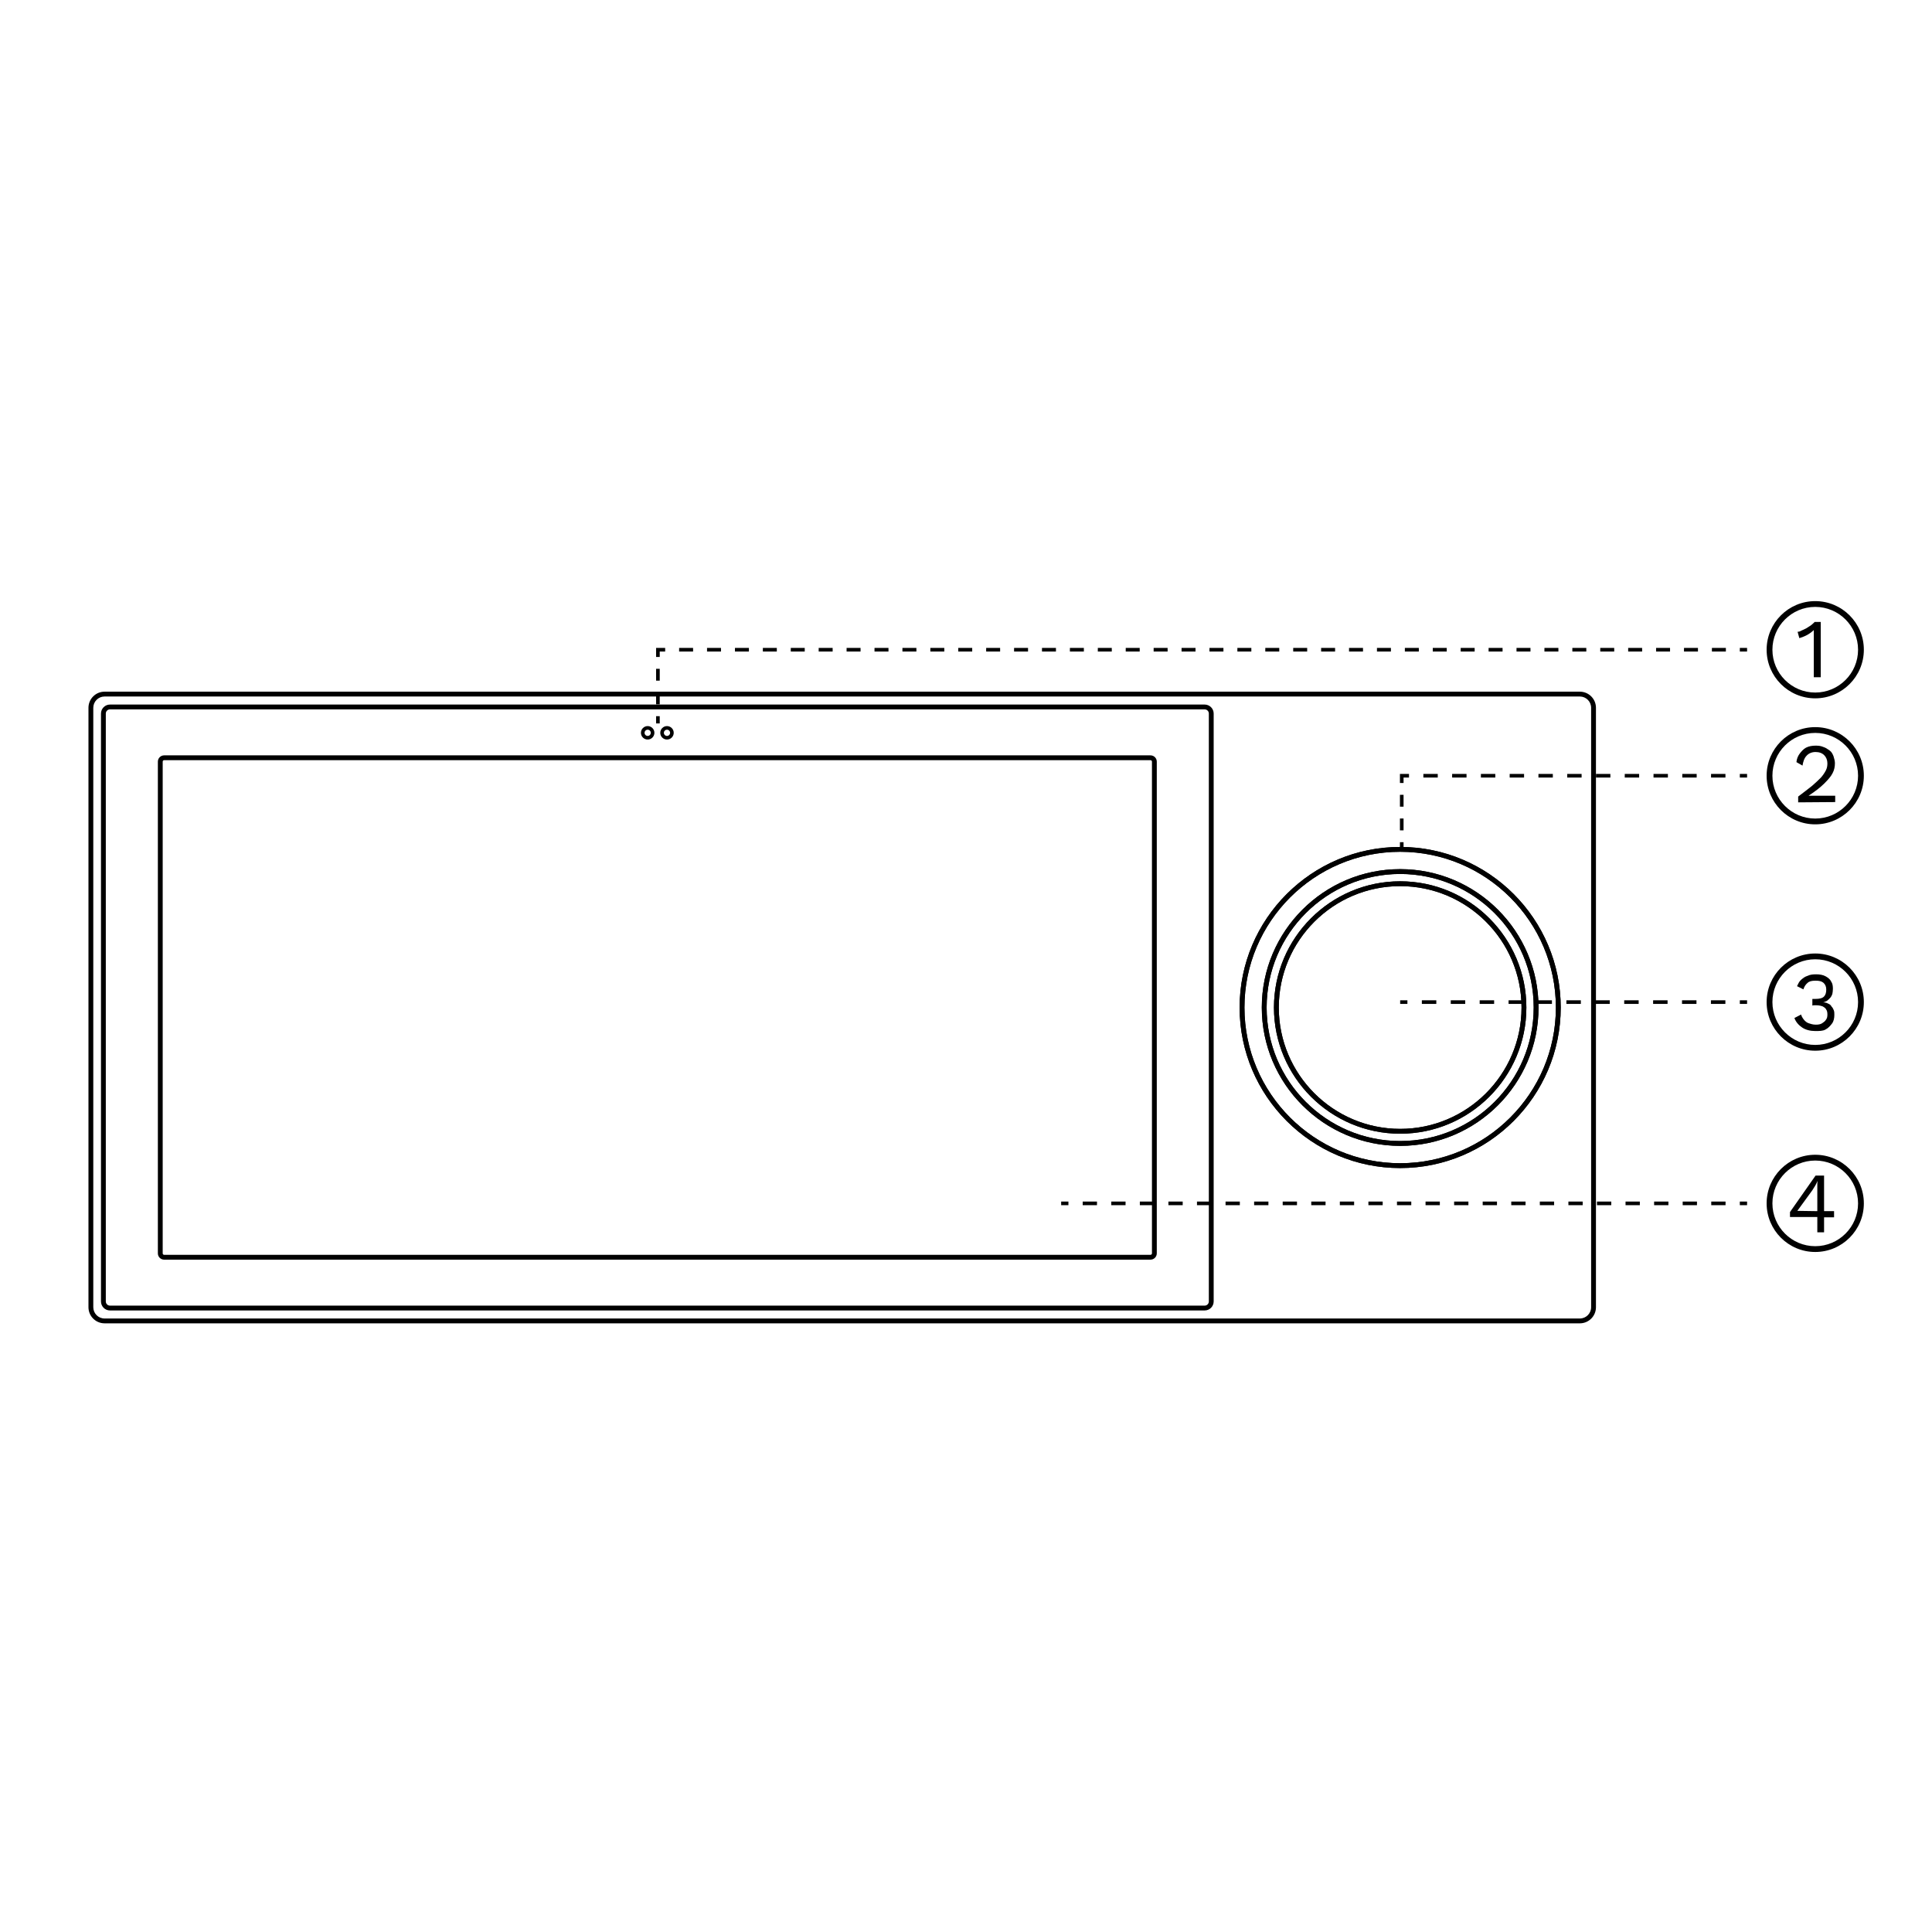 <?xml version="1.0" encoding="utf-8"?>
<!-- Generator: Adobe Illustrator 27.8.1, SVG Export Plug-In . SVG Version: 6.00 Build 0)  -->
<svg version="1.1" xmlns="http://www.w3.org/2000/svg" xmlns:xlink="http://www.w3.org/1999/xlink" x="0px" y="0px"
	 viewBox="0 0 400 400" style="enable-background:new 0 0 400 400;" xml:space="preserve">
<style type="text/css">
	.st0{fill:#232323;}
</style>
<g id="Layer_3">
	<g>
		<rect x="360.213" y="134.144" width="1.5" height="0.75"/>
		<path d="M357.323,134.894h-2.89v-0.75h2.89V134.894z M351.544,134.894h-2.89v-0.75h2.89V134.894z"/>
		<path d="M345.765,134.894H342.875v-0.75h2.89V134.894z M339.985,134.894h-2.89v-0.75h2.89V134.894z
			 M334.206,134.894h-2.89v-0.75h2.89V134.894z M328.427,134.894h-2.889v-0.75h2.889V134.894z
			 M322.648,134.894h-2.89v-0.75h2.89V134.894z M316.869,134.894h-2.89v-0.75h2.89V134.894z
			 M311.09,134.894h-2.89v-0.75h2.89V134.894z M305.311,134.894h-2.89v-0.75h2.89V134.894z
			 M299.531,134.894h-2.89v-0.75h2.89V134.894z M293.752,134.894h-2.89v-0.75h2.89V134.894z
			 M287.973,134.894h-2.889v-0.75h2.889V134.894z M282.194,134.894h-2.89v-0.75h2.89V134.894z
			 M276.415,134.894h-2.89v-0.75h2.89V134.894z M270.636,134.894h-2.89v-0.75h2.89V134.894z
			 M264.856,134.894h-2.89v-0.75h2.89V134.894z M259.077,134.894h-2.89v-0.75h2.89V134.894z
			 M253.298,134.894h-2.89v-0.75h2.89V134.894z M247.52,134.894h-2.89v-0.75h2.89V134.894z
			 M241.74,134.894h-2.89v-0.75h2.89V134.894z M235.961,134.894h-2.89v-0.75h2.89V134.894z
			 M230.182,134.894h-2.89v-0.75h2.89V134.894z M224.402,134.894h-2.89v-0.75h2.89V134.894z
			 M218.623,134.894h-2.89v-0.75h2.89V134.894z M212.844,134.894h-2.889v-0.75h2.889V134.894z
			 M207.065,134.894h-2.89v-0.75h2.89V134.894z M201.286,134.894h-2.89v-0.75h2.89V134.894z
			 M195.507,134.894h-2.89v-0.75h2.89V134.894z M189.728,134.894h-2.89v-0.75h2.89V134.894z
			 M183.948,134.894h-2.89v-0.75h2.89V134.894z M178.169,134.894h-2.89v-0.75h2.89V134.894z
			 M172.39,134.894h-2.89v-0.75h2.89V134.894z M166.611,134.894h-2.89v-0.75h2.89V134.894z
			 M160.832,134.894h-2.89v-0.75h2.89V134.894z M155.053,134.894h-2.89v-0.75h2.89V134.894z
			 M149.273,134.894h-2.889v-0.75h2.889V134.894z M143.495,134.894h-2.89v-0.75h2.89V134.894z"/>
		<polygon points="136.59,136.019 135.84,136.019 135.84,134.144 137.715,134.144 137.715,134.894 
			136.59,134.894 		"/>
		<path d="M136.59,145.825h-0.75v-2.452h0.75V145.825z M136.59,140.922h-0.75v-2.452h0.75V140.922z"/>
		<rect x="135.84" y="148.278" width="0.75" height="1.5"/>
	</g>
	<g>
		<rect x="360.213" y="160.233" width="1.5" height="0.75"/>
		<path d="M357.234,160.983h-2.979v-0.75h2.979V160.983z M351.278,160.983h-2.979v-0.75h2.979V160.983z"/>
		<path d="M345.322,160.983h-2.979v-0.75h2.979V160.983z M339.366,160.983h-2.979v-0.75h2.979V160.983z
			 M333.41,160.983h-2.979v-0.75h2.979V160.983z M327.453,160.983h-2.978v-0.75h2.978V160.983z
			 M321.497,160.983h-2.979v-0.75h2.979V160.983z M315.541,160.983h-2.979v-0.75h2.979V160.983z
			 M309.585,160.983h-2.979v-0.75h2.979V160.983z M303.628,160.983h-2.978v-0.75h2.978V160.983z
			 M297.672,160.983h-2.979v-0.75h2.979V160.983z"/>
		<polygon points="290.591,162.108 289.841,162.108 289.841,160.233 291.716,160.233 291.716,160.983 
			290.591,160.983 		"/>
		<path d="M290.591,171.914h-0.75v-2.452h0.75V171.914z M290.591,167.011h-0.75v-2.452h0.75V167.011z"/>
		<rect x="289.841" y="174.366" width="0.75" height="1.5"/>
	</g>
	<g>
		<rect x="360.213" y="207.099" width="1.5" height="0.75"/>
		<path d="M357.221,207.849h-2.992v-0.75h2.992V207.849z M351.236,207.849h-2.992v-0.75h2.992V207.849z"/>
		<path d="M345.251,207.849h-2.992v-0.75h2.992V207.849z M339.267,207.849h-2.992v-0.75h2.992V207.849z
			 M333.281,207.849h-2.992v-0.75h2.992V207.849z M327.297,207.849h-2.992v-0.75h2.992V207.849z
			 M321.312,207.849h-2.992v-0.75h2.992V207.849z M315.327,207.849h-2.992v-0.75h2.992V207.849z
			 M309.343,207.849h-2.992v-0.75h2.992V207.849z M303.358,207.849h-2.992v-0.75h2.992V207.849z
			 M297.373,207.849h-2.992v-0.75h2.992V207.849z"/>
		<rect x="289.889" y="207.099" width="1.5" height="0.75"/>
	</g>
	<g>
		<rect x="360.213" y="248.77" width="1.5" height="0.75"/>
		<path d="M357.255,249.52h-2.958v-0.75h2.958V249.52z M351.34,249.52h-2.958v-0.75h2.958V249.52z"/>
		<path d="M345.425,249.52h-2.958v-0.75h2.958V249.52z M339.51,249.52h-2.958v-0.75h2.958V249.52z
			 M333.595,249.52h-2.958v-0.75h2.958V249.52z M327.679,249.52h-2.957v-0.75h2.957V249.52z
			 M321.764,249.52h-2.958v-0.75h2.958V249.52z M315.849,249.52h-2.958v-0.75h2.958V249.52z
			 M309.934,249.52h-2.958v-0.75h2.958V249.52z M304.018,249.52h-2.957v-0.75h2.957V249.52z
			 M298.103,249.52h-2.958v-0.75h2.958V249.52z M292.188,249.52h-2.958v-0.75h2.958V249.52z
			 M286.272,249.52h-2.958v-0.75h2.958V249.52z M280.356,249.52h-2.957v-0.75h2.957V249.52z
			 M274.441,249.52h-2.958v-0.75h2.958V249.52z M268.526,249.52h-2.958v-0.75h2.958V249.52z
			 M262.611,249.52h-2.958v-0.75h2.958V249.52z M256.695,249.52h-2.957v-0.75h2.957V249.52z
			 M250.78,249.52h-2.958v-0.75h2.958V249.52z M244.865,249.52h-2.958v-0.75h2.958V249.52z
			 M238.95,249.52h-2.958v-0.75h2.958V249.52z M233.034,249.52h-2.957v-0.75h2.957V249.52z
			 M227.119,249.52h-2.958v-0.75h2.958V249.52z"/>
		<rect x="219.704" y="248.77" width="1.5" height="0.75"/>
	</g>
	<path d="M138.093,153.115c-0.769,0-1.394-0.625-1.394-1.394s0.625-1.394,1.394-1.394
		s1.394,0.625,1.394,1.394S138.861,153.115,138.093,153.115z M138.093,151.078
		c-0.355,0-0.644,0.289-0.644,0.644s0.289,0.644,0.644,0.644s0.644-0.289,0.644-0.644
		S138.448,151.078,138.093,151.078z"/>
	<path d="M134.093,153.115c-0.769,0-1.394-0.625-1.394-1.394s0.625-1.394,1.394-1.394
		s1.394,0.625,1.394,1.394S134.861,153.115,134.093,153.115z M134.093,151.078
		c-0.355,0-0.644,0.289-0.644,0.644s0.289,0.644,0.644,0.644s0.644-0.289,0.644-0.644
		S134.448,151.078,134.093,151.078z"/>
	<g>
		<path d="M376.256,255.075v-3.103h-5.658v-1.034l5.293-7.544h1.764v7.361h2.068v1.278h-2.068v3.103
			h-1.399V255.075z M376.256,250.755v-4.319c0-0.304,0-0.608,0-0.973c0-0.304,0-0.669,0.061-0.973l0,0
			c-0.122,0.304-0.304,0.608-0.487,0.973c-0.243,0.365-0.426,0.669-0.608,0.973l-3.103,4.259
			L376.256,250.755L376.256,250.755z"/>
	</g>
	<path d="M375.826,259.209c-5.55,0-10.065-4.515-10.065-10.064s4.515-10.064,10.065-10.064
		c5.55,0,10.064,4.515,10.064,10.064S381.376,259.209,375.826,259.209z M375.826,240.279
		c-4.889,0-8.867,3.978-8.867,8.866s3.978,8.866,8.867,8.866c4.888,0,8.866-3.978,8.866-8.866
		S380.715,240.279,375.826,240.279z"/>
	<path d="M375.826,144.583c-5.55,0-10.065-4.515-10.065-10.065c0-5.55,4.515-10.064,10.065-10.064
		c5.55,0,10.064,4.515,10.064,10.064C385.89,140.068,381.376,144.583,375.826,144.583z
		 M375.826,125.652c-4.889,0-8.867,3.978-8.867,8.866c0,4.889,3.978,8.867,8.867,8.867
		c4.888,0,8.866-3.978,8.866-8.867C384.692,129.63,380.715,125.652,375.826,125.652z"/>
	<path d="M375.826,170.672c-5.55,0-10.065-4.515-10.065-10.065c0-5.55,4.515-10.064,10.065-10.064
		c5.55,0,10.064,4.515,10.064,10.064C385.89,166.156,381.376,170.672,375.826,170.672z
		 M375.826,151.741c-4.889,0-8.867,3.978-8.867,8.866c0,4.889,3.978,8.867,8.867,8.867
		c4.888,0,8.866-3.978,8.866-8.867C384.692,155.718,380.715,151.741,375.826,151.741z"/>
	<path d="M375.826,217.538c-5.55,0-10.065-4.515-10.065-10.064s4.515-10.064,10.065-10.064
		c5.55,0,10.064,4.515,10.064,10.064S381.376,217.538,375.826,217.538z M375.826,198.607
		c-4.889,0-8.867,3.978-8.867,8.866s3.978,8.866,8.867,8.866c4.888,0,8.866-3.978,8.866-8.866
		S380.715,198.607,375.826,198.607z"/>
	<g>
		<path d="M375.527,140.21v-8.387c0-0.24,0-0.419,0-0.659s0-0.419,0-0.719
			c-0.359,0.359-0.839,0.719-1.378,1.018s-1.078,0.479-1.617,0.659l-0.359-1.318
			c0.24,0,0.479-0.06,0.779-0.24c0.3-0.12,0.659-0.3,1.018-0.479
			c0.359-0.24,0.659-0.419,1.018-0.659c0.3-0.24,0.479-0.419,0.719-0.659h1.258v11.442
			C376.964,140.21,375.527,140.21,375.527,140.21z"/>
	</g>
	<g>
		<path d="M372.292,166.118v-1.198c1.138-0.839,2.097-1.617,2.875-2.217
			c0.779-0.659,1.378-1.258,1.857-1.737c0.419-0.479,0.779-1.018,1.018-1.498
			c0.24-0.479,0.3-0.959,0.3-1.438c0-0.659-0.24-1.258-0.659-1.677
			c-0.419-0.419-1.018-0.659-1.797-0.659s-1.438,0.3-1.857,0.779
			c-0.479,0.479-0.719,1.258-0.839,2.037l-1.258-0.719c0.06-0.659,0.3-1.258,0.659-1.737
			c0.359-0.479,0.779-0.959,1.318-1.258c0.599-0.3,1.258-0.419,2.037-0.419
			c0.599,0,1.078,0.06,1.617,0.3c0.419,0.12,0.839,0.419,1.258,0.719
			c0.419,0.3,0.599,0.719,0.779,1.138c0.12,0.419,0.3,0.959,0.3,1.438
			c0,0.719-0.12,1.438-0.479,2.097c-0.359,0.719-0.959,1.378-1.737,2.157
			c-0.779,0.779-1.857,1.617-3.235,2.516l0,0c0.12,0,0.3,0,0.479,0c0.24,0,0.419,0,0.659,0
			s0.359,0,0.479,0h3.894v1.318L372.292,166.118L372.292,166.118z"/>
	</g>
	<g>
		<path d="M375.826,213.464c-1.018,0-1.977-0.24-2.696-0.719c-0.719-0.479-1.318-1.138-1.617-1.977
			l1.378-0.719c0.12,0.419,0.359,0.779,0.599,1.078s0.599,0.599,0.959,0.719
			c0.419,0.12,0.839,0.3,1.498,0.3c0.479,0,0.959-0.06,1.318-0.3s0.599-0.419,0.779-0.719
			c0.24-0.3,0.3-0.659,0.3-1.078c0-0.419-0.06-0.779-0.24-1.018
			c-0.12-0.3-0.419-0.479-0.719-0.659c-0.3-0.12-0.779-0.24-1.318-0.24
			c-0.12,0-0.3,0-0.419,0c-0.12,0-0.3,0-0.419,0.06v-1.378c0.06,0,0.24,0,0.3,0
			s0.24,0,0.3,0c0.839,0,1.438-0.12,1.797-0.479c0.359-0.359,0.479-0.839,0.479-1.498
			c0-0.599-0.24-1.078-0.599-1.378s-0.839-0.419-1.617-0.419c-0.779,0-1.318,0.12-1.677,0.479
			c-0.359,0.3-0.659,0.719-0.839,1.318l-1.318-0.659c0.24-0.479,0.419-0.959,0.839-1.318
			c0.419-0.359,0.779-0.659,1.378-0.839c0.479-0.24,1.078-0.3,1.737-0.3
			c0.779,0,1.438,0.12,1.977,0.419c0.539,0.3,0.959,0.659,1.138,1.078
			c0.3,0.419,0.359,0.959,0.359,1.498c0,0.419-0.06,0.779-0.12,1.078
			c-0.12,0.359-0.3,0.659-0.479,0.839c-0.24,0.24-0.419,0.419-0.659,0.599
			c-0.3,0.12-0.479,0.24-0.779,0.3l0,0c0.359,0,0.719,0.06,1.018,0.24
			c0.3,0.12,0.599,0.3,0.719,0.599c0.24,0.24,0.359,0.479,0.479,0.779
			s0.12,0.599,0.12,0.959c0,0.659-0.12,1.318-0.479,1.797s-0.779,0.959-1.378,1.258
			C377.384,213.464,376.665,213.464,375.826,213.464z"/>
	</g>
</g>
<g id="Layer_2">
	<path d="M327.091,273.982H21.649c-1.839,0-3.334-1.496-3.334-3.335V146.538
		c0-1.839,1.496-3.335,3.334-3.335h305.441c1.839,0,3.335,1.496,3.335,3.335v124.108
		C330.426,272.486,328.93,273.982,327.091,273.982z M21.649,144.203c-1.287,0-2.334,1.048-2.334,2.335
		v124.108c0,1.287,1.047,2.335,2.334,2.335h305.441c1.287,0,2.335-1.048,2.335-2.335V146.538
		c0-1.287-1.048-2.335-2.335-2.335H21.649z"/>
	<path d="M249.417,271.315H22.769c-1.026,0-1.861-0.835-1.861-1.861V147.732
		c0-1.026,0.835-1.861,1.861-1.861h226.648c1.025,0,1.86,0.835,1.86,1.861v121.722
		C251.277,270.48,250.442,271.315,249.417,271.315z M22.769,146.87c-0.475,0-0.861,0.387-0.861,0.861
		v121.722c0,0.475,0.386,0.861,0.861,0.861h226.648c0.475,0,0.86-0.387,0.86-0.861V147.732
		c0-0.475-0.386-0.861-0.86-0.861H22.769z"/>
	<path d="M238.204,260.796H33.981c-0.715,0-1.296-0.581-1.296-1.296V157.685
		c0-0.715,0.582-1.296,1.296-1.296H238.204c0.715,0,1.296,0.581,1.296,1.296v101.815
		C239.5,260.215,238.919,260.796,238.204,260.796z M33.981,157.389c-0.164,0-0.296,0.133-0.296,0.296
		v101.815c0,0.163,0.133,0.296,0.296,0.296H238.204c0.163,0,0.296-0.133,0.296-0.296V157.685
		c0-0.163-0.133-0.296-0.296-0.296H33.981z"/>
	<path d="M289.889,241.833c-18.329,0-33.24-14.911-33.24-33.24s14.911-33.241,33.24-33.241
		s33.241,14.912,33.241,33.241S308.218,241.833,289.889,241.833z M289.889,176.352
		c-17.777,0-32.24,14.463-32.24,32.241c0,17.777,14.463,32.24,32.24,32.24
		c17.778,0,32.241-14.463,32.241-32.24C322.13,190.815,307.667,176.352,289.889,176.352z"/>
	<path d="M289.889,241.833c-18.329,0-33.24-14.911-33.24-33.24s14.911-33.241,33.24-33.241
		s33.241,14.912,33.241,33.241S308.218,241.833,289.889,241.833z M289.889,176.352
		c-17.777,0-32.24,14.463-32.24,32.241c0,17.777,14.463,32.24,32.24,32.24
		c17.778,0,32.241-14.463,32.241-32.24C322.13,190.815,307.667,176.352,289.889,176.352z"/>
	<path d="M289.889,237.24c-15.796,0-28.647-12.852-28.647-28.647c0-15.797,12.852-28.648,28.647-28.648
		c15.797,0,28.648,12.852,28.648,28.648C318.537,224.389,305.686,237.24,289.889,237.24z
		 M289.889,180.945c-15.245,0-27.647,12.403-27.647,27.648s12.402,27.647,27.647,27.647
		s27.648-12.402,27.648-27.647S305.134,180.945,289.889,180.945z"/>
	<path d="M289.889,237.24c-15.796,0-28.647-12.852-28.647-28.647c0-15.797,12.852-28.648,28.647-28.648
		c15.797,0,28.648,12.852,28.648,28.648C318.537,224.389,305.686,237.24,289.889,237.24z
		 M289.889,180.945c-15.245,0-27.647,12.403-27.647,27.648s12.402,27.647,27.647,27.647
		s27.648-12.402,27.648-27.647S305.134,180.945,289.889,180.945z"/>
	<path d="M289.889,234.722c-14.408,0-26.13-11.722-26.13-26.129c0-14.408,11.722-26.13,26.13-26.13
		s26.13,11.722,26.13,26.13C316.019,223,304.297,234.722,289.889,234.722z M289.889,183.463
		c-13.856,0-25.13,11.273-25.13,25.13s11.273,25.129,25.13,25.129s25.13-11.272,25.13-25.129
		S303.745,183.463,289.889,183.463z"/>
	<path d="M289.889,234.722c-14.408,0-26.13-11.722-26.13-26.129c0-14.408,11.722-26.13,26.13-26.13
		s26.13,11.722,26.13,26.13C316.019,223,304.297,234.722,289.889,234.722z M289.889,183.463
		c-13.856,0-25.13,11.273-25.13,25.13s11.273,25.129,25.13,25.129s25.13-11.272,25.13-25.129
		S303.745,183.463,289.889,183.463z"/>
</g>
</svg>
